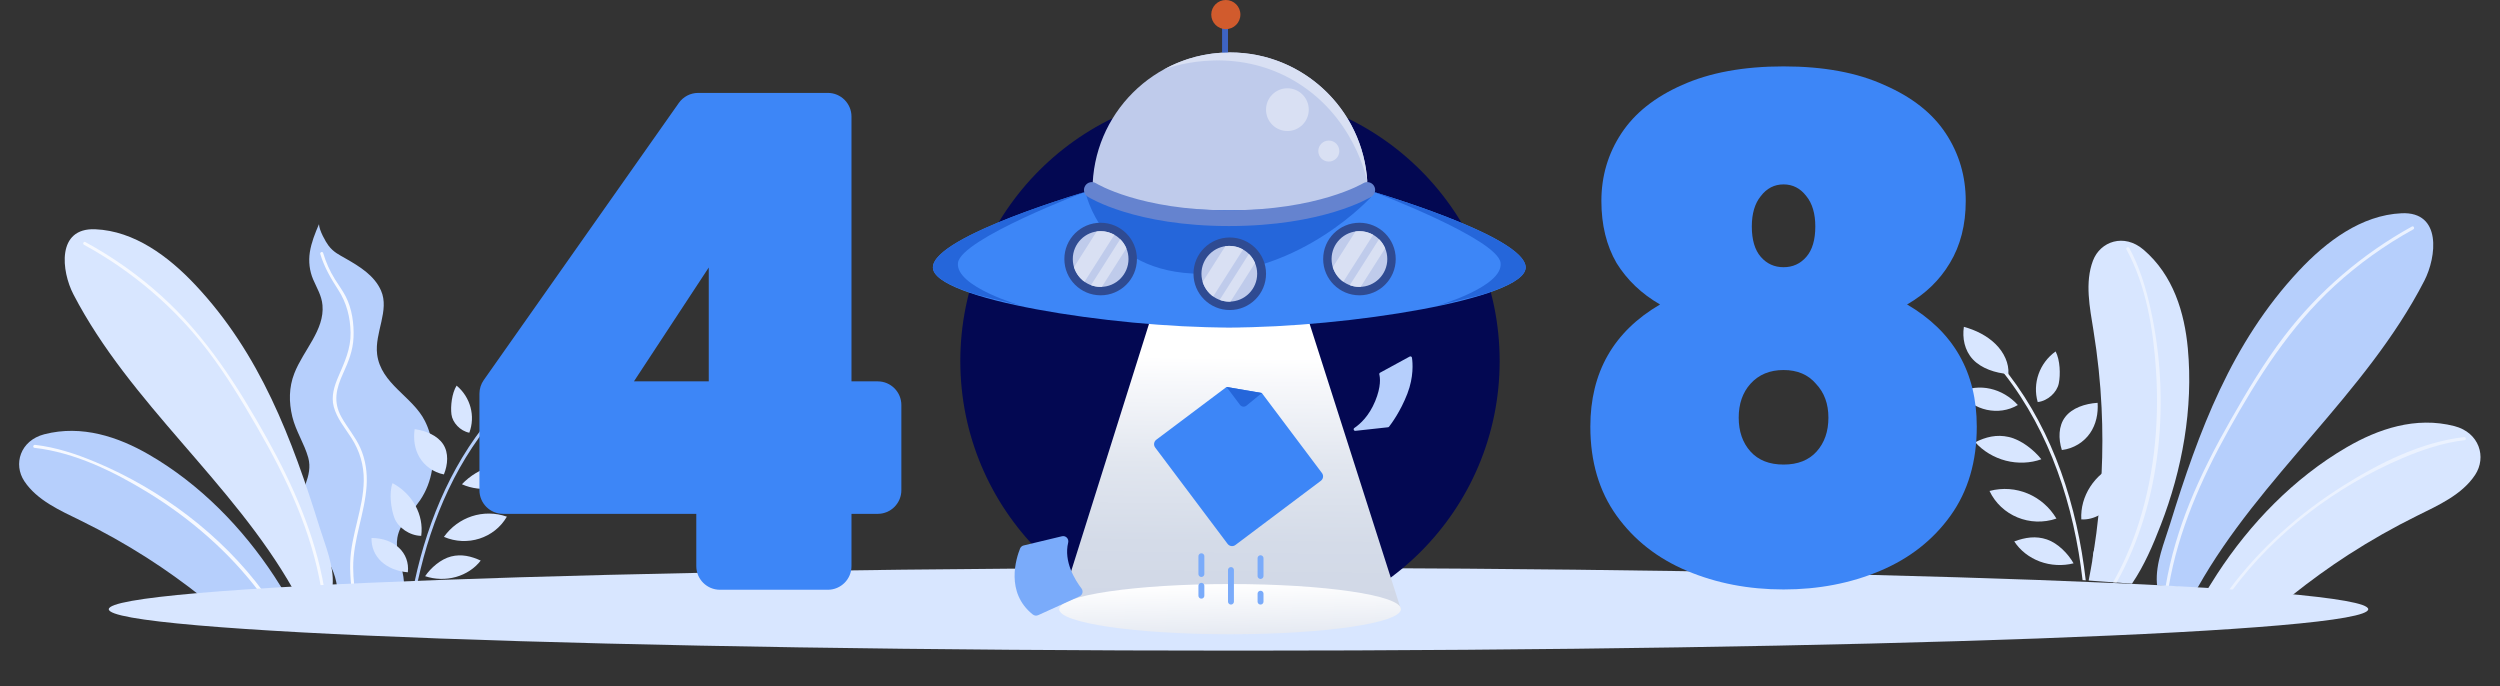 <svg width="634" height="174" viewBox="0 0 634 174" fill="none" xmlns="http://www.w3.org/2000/svg">
<rect x="0" y="0" width="634" height="174" fill="#333333" stroke="none"/>
<g clip-path="url(#clip0_4492_61605)">
<path d="M532.962 103.404C533.238 109.01 533.226 114.593 532.962 120.143C532.803 123.688 532.533 127.218 532.161 130.732C531.85 133.72 531.468 136.703 531 139.661C530.917 140.275 530.824 140.888 530.724 141.492C530.407 143.408 530.056 145.32 529.685 147.225L540.674 148.016C543.76 143.455 545.933 138.412 547.988 133.095C553.399 119.12 556.254 103.616 554.832 88.344C554.001 79.382 551.19 69.774 543.565 63.293C538.655 59.117 532.642 61.194 530.78 66.091C528.674 71.636 529.963 77.974 530.906 83.845C531.962 90.375 532.653 96.864 532.962 103.404Z" fill="#D8E6FF"/>
<path d="M546.776 94.097C547.672 107.915 546.159 122.083 541.554 135.168C540.026 139.503 538.128 143.688 535.873 147.673L536.756 147.736C548.316 127.149 550.414 100.965 545.376 78.297C544.193 72.996 542.589 67.674 539.98 62.9C539.742 62.448 539.021 62.799 539.268 63.259C544.308 72.504 546.105 83.692 546.776 94.097Z" fill="#EBF2FF"/>
<path d="M581.324 150.941C585.907 147.296 590.659 143.839 595.625 140.635C601.206 137.036 606.97 133.774 612.97 130.802C618.372 128.132 624.366 125.465 627.695 120.427C630.633 115.971 628.794 109.714 622.457 108.066C612.603 105.515 603.021 108.824 595.133 113.423C581.699 121.251 570.59 132.799 562.258 145.582C561.427 146.853 560.629 148.124 559.849 149.398L581.324 150.944L581.324 150.941Z" fill="#D8E6FF"/>
<path d="M565.983 149.837C576.947 134.952 592.679 123.238 609.191 116.212C614.244 114.065 619.56 112.266 625.032 111.63C625.539 111.569 625.388 110.785 624.882 110.846C614.043 112.102 603.508 117.372 594.356 123.111C583.179 130.123 573.031 139.09 565.152 149.775L565.983 149.835L565.983 149.837Z" fill="#EBF2FF"/>
<path d="M508.254 94.738C519.936 109.663 525.978 128.292 528.14 147.116L528.943 147.174C526.799 128.388 520.842 109.821 509.324 94.822C509.025 94.423 508.718 94.031 508.405 93.638C508.083 93.228 507.478 93.756 507.801 94.157C507.955 94.346 508.108 94.542 508.254 94.738Z" fill="#EBF2FF"/>
<path d="M517.684 116.468C514.922 117.475 511.695 117.604 508.679 116.827C505.663 116.05 502.879 114.373 500.91 112.149C503.579 110.823 506.327 110.1 509.455 110.822C512.585 111.547 515.795 114.088 517.684 116.468Z" fill="#D8E6FF"/>
<path d="M525.856 142.859C523.079 143.566 520.017 143.403 517.315 142.404C514.611 141.404 512.283 139.577 510.818 137.304C513.564 136.286 516.278 135.845 519.097 136.805C521.916 137.764 524.493 140.444 525.856 142.859Z" fill="#D8E6FF"/>
<path d="M521.305 89.124C517.215 92.046 515.392 97.195 516.763 101.963C519.344 101.668 521.631 99.509 522.103 97.259C522.572 95.011 522.445 91.296 521.305 89.124Z" fill="#D8E6FF"/>
<path d="M511.726 102.716C506.862 105.568 500.499 104.173 496.962 99.478C501.928 97.041 507.876 98.461 511.726 102.716Z" fill="#D8E6FF"/>
<path d="M536.908 117.669C531.138 120.201 527.493 125.837 527.82 131.717C531.03 131.934 534.402 129.9 535.6 127.369C536.798 124.839 537.683 120.46 536.908 117.669Z" fill="#D8E6FF"/>
<path d="M521.511 131.509C514.822 133.792 507.508 130.776 504.538 124.509C511.234 122.733 518.039 125.689 521.511 131.509Z" fill="#D8E6FF"/>
<path d="M530.72 142.156C530.558 136.688 535.214 132.914 541.523 133.4C541.237 138.669 536.775 142.119 530.72 142.156Z" fill="#D8E6FF"/>
<path d="M498.038 82.886C501.046 83.705 503.936 85.151 506.074 87.257C508.212 89.364 509.534 92.164 509.32 94.854C506.066 94.615 502.47 93.447 500.323 91.143C498.176 88.841 497.621 85.691 498.038 82.886Z" fill="#D8E6FF"/>
<path d="M531.957 102.154C532.133 104.872 531.58 107.618 530.036 109.853C528.494 112.091 525.902 113.771 522.885 114.126C521.988 111.315 521.989 108.024 523.743 105.742C525.497 103.459 528.742 102.358 531.957 102.154Z" fill="#D8E6FF"/>
<path d="M547.057 148.475L557.206 149.206C557.256 149.121 557.312 149.044 557.362 148.955C573.185 120.777 600.008 99.96 614.803 71.219C617.942 65.121 619.261 53.619 609.05 54.081C598.852 54.543 589.947 61.221 582.942 68.72C565.92 86.944 557.615 109.295 550.334 132.868C548.863 137.628 546.613 142.844 546.989 147.952C547.003 148.14 547.035 148.298 547.057 148.475Z" fill="#B6CFFC"/>
<path d="M550.012 148.688C552.4 134.666 558.234 121.506 565.125 109.139C572.557 95.805 580.738 82.864 592.037 72.499C598.107 66.931 604.818 62.134 612.014 58.167C612.463 57.92 612.113 57.198 611.662 57.448C599.103 64.374 587.995 73.86 579.257 85.307C574.183 91.953 569.864 99.202 565.722 106.463C561.855 113.24 558.27 120.199 555.338 127.441C552.57 134.278 550.441 141.361 549.213 148.63L550.012 148.688Z" fill="#EBF2FF"/>
</g>
<g clip-path="url(#clip1_4492_61605)">
<path d="M78.387 136.773C78.755 137.165 79.146 137.555 79.555 137.95C80.156 138.566 80.791 139.201 81.423 139.905C82.51 141.127 83.407 142.511 84.087 143.994C84.799 145.521 85.256 147.156 85.491 148.823L102.441 147.582C102.379 146.7 102.252 145.82 102.05 144.949C101.552 142.784 100.808 140.638 100.673 138.487C100.627 137.771 100.652 137.056 100.777 136.334C100.941 135.409 101.248 134.54 101.659 133.712C102.609 131.814 104.078 130.127 105.42 128.384C105.822 127.867 106.21 127.342 106.571 126.805C108.119 124.515 109.117 121.876 109.556 119.142C110.059 116.075 109.871 112.881 108.99 109.916C108.678 108.816 108.26 107.753 107.744 106.737C104.639 100.549 96.569 97.382 95.639 89.836C94.97 84.407 98.844 78.699 96.628 73.695C94.949 69.882 91.261 67.626 87.791 65.635C86 64.603 84.595 63.986 83.293 62.262C82.599 61.343 80.949 58.45 80.894 56.85C79.903 59.155 78.955 61.501 78.572 63.977C78.215 66.298 78.493 68.695 79.408 70.851C80.342 73.037 81.571 74.954 81.781 77.394C82.337 83.706 76.942 88.788 74.644 94.681C73.251 98.238 73.24 101.991 74.127 105.675C75.024 109.358 77.149 112.435 78.165 116.047C78.826 118.432 78.275 120.617 77.491 122.784C76.919 124.383 76.218 125.969 75.796 127.62C75.688 128.053 75.599 128.503 75.538 128.948C75.526 128.996 75.522 129.034 75.517 129.081C75.042 132.734 76.426 134.733 78.375 136.767C78.377 136.767 78.386 136.766 78.387 136.773Z" fill="#B6CFFC"/>
<path d="M71.901 149.818C71.145 148.595 70.371 147.373 69.566 146.149C61.486 133.856 50.717 122.76 37.7 115.244C30.056 110.829 20.775 107.659 11.232 110.131C5.097 111.73 3.321 117.757 6.177 122.041C9.399 126.888 15.206 129.446 20.44 132.005C26.254 134.856 31.839 137.989 37.247 141.443C42.059 144.519 46.667 147.839 51.106 151.341L71.901 149.818Z" fill="#B6CFFC"/>
<path d="M65.86 150.261L66.872 150.187C56.112 135.532 40.559 124.009 24.237 117.185C19.34 115.133 14.183 113.419 8.883 112.816C8.399 112.758 8.245 113.513 8.739 113.571C18.949 114.736 28.851 119.589 37.508 124.89C48.345 131.526 58.194 140.074 65.86 150.261Z" fill="#F6F9FF"/>
<path d="M105.968 147.324C109.456 131.312 116.174 115.875 127.315 103.803C127.464 103.629 127.624 103.47 127.774 103.303C128.11 102.945 127.526 102.437 127.189 102.805C126.894 103.121 126.601 103.436 126.308 103.767C115.288 115.909 108.629 131.37 105.174 147.382L105.968 147.324Z" fill="#B6CFFC"/>
<path d="M117.141 122.808C119.585 123.917 122.517 124.263 125.319 123.775C128.121 123.287 130.778 121.968 132.729 120.094C130.392 118.703 127.938 117.852 125.039 118.285C122.139 118.715 119.033 120.787 117.141 122.808Z" fill="#D8E6FF"/>
<path d="M107.812 146.12C110.291 146.958 113.092 147.029 115.627 146.318C118.161 145.607 120.412 144.117 121.909 142.162C119.481 141.046 117.037 140.454 114.401 141.119C111.766 141.787 109.226 144.031 107.812 146.12Z" fill="#D8E6FF"/>
<path d="M115.795 97.792C119.312 100.729 120.606 105.522 119.017 109.739C116.686 109.288 114.757 107.168 114.488 105.101C114.221 103.031 114.6 99.677 115.795 97.792Z" fill="#D8E6FF"/>
<path d="M123.55 110.782C127.778 113.711 133.675 112.903 137.233 108.902C132.883 106.342 127.364 107.203 123.55 110.782Z" fill="#D8E6FF"/>
<path d="M99.542 122.524C104.618 125.229 107.537 130.591 106.821 135.892C103.88 135.857 100.955 133.777 100.043 131.4C99.131 129.023 98.636 124.994 99.542 122.524Z" fill="#D8E6FF"/>
<path d="M112.58 136.151C118.511 138.698 125.389 136.488 128.543 131.026C122.57 128.94 116.161 131.129 112.58 136.151Z" fill="#D8E6FF"/>
<path d="M103.434 145.135C103.972 140.195 100 136.447 94.216 136.436C94.101 141.229 97.918 144.672 103.434 145.135Z" fill="#D8E6FF"/>
<path d="M137.438 93.804C134.639 94.329 131.902 95.434 129.806 97.187C127.708 98.942 126.304 101.382 126.308 103.832C129.289 103.848 132.648 103.047 134.769 101.114C136.885 99.184 137.618 96.374 137.438 93.804Z" fill="#D8E6FF"/>
<path d="M105.16 108.829C104.806 111.279 105.115 113.802 106.361 115.937C107.606 118.071 109.849 119.78 112.57 120.314C113.588 117.831 113.824 114.853 112.388 112.662C110.954 110.472 108.077 109.244 105.16 108.829Z" fill="#D8E6FF"/>
<path d="M74.465 149.631L84.295 148.911C84.313 148.74 84.344 148.589 84.358 148.407C84.718 143.489 82.535 138.472 81.106 133.891C74.036 111.21 65.975 89.707 49.474 72.192C42.684 64.984 34.054 58.569 24.175 58.141C14.288 57.713 15.572 68.784 18.62 74.652C32.971 102.293 58.967 122.292 74.314 149.392C74.362 149.475 74.417 149.549 74.465 149.631Z" fill="#D8E6FF"/>
<path d="M52.813 89.105C57.42 95.172 61.381 101.741 65.195 108.327C68.988 114.879 72.511 121.605 75.396 128.614C78.118 135.229 80.222 142.081 81.431 149.123L82.2 149.066C79.901 135.666 74.342 123.086 67.74 111.253C60.373 98.05 52.218 85.248 40.93 75.045C35.064 69.743 28.578 65.174 21.645 61.387C21.207 61.148 20.872 61.843 21.305 62.081C33.55 68.767 44.365 77.977 52.813 89.105Z" fill="#F6F9FF"/>
<path d="M88.907 84.341C88.984 88.456 87.404 91.796 85.82 95.476C84.769 97.907 83.939 100.503 84.641 103.147C85.43 106.11 87.487 108.532 89.107 111.056C91.217 114.319 92.305 117.997 92.249 121.882C92.159 128.992 88.997 135.624 88.807 142.735C88.756 144.683 88.872 146.626 89.063 148.562L89.832 148.505C89.682 147.004 89.574 145.499 89.565 143.987C89.521 136.831 92.518 130.258 92.972 123.174C93.18 119.873 92.721 116.583 91.364 113.553C90.108 110.762 88.083 108.446 86.597 105.791C84.418 101.883 85.261 98.528 87.032 94.647C88.371 91.714 89.504 88.911 89.651 85.639C89.814 82.163 89.27 78.222 87.636 75.118C86.845 73.61 85.835 72.251 84.932 70.814C83.628 68.733 82.661 66.509 81.949 64.167C81.805 63.689 81.082 63.943 81.226 64.42C82.245 67.785 83.896 70.6 85.788 73.522C87.906 76.805 88.83 80.442 88.907 84.341Z" fill="#F6F9FF"/>
</g>
<path d="M314.086 165C472.316 165 600.586 160.299 600.586 154.5C600.586 148.701 472.316 144 314.086 144C155.856 144 27.586 148.701 27.586 154.5C27.586 160.299 155.856 165 314.086 165Z" fill="#D8E6FF"/>
<path d="M127.586 130.313C124.272 130.313 121.586 127.626 121.586 124.313V99.838C121.586 98.601 121.968 97.395 122.68 96.384L172.151 26.109C173.275 24.512 175.105 23.562 177.058 23.562H209.936C213.249 23.562 215.936 26.249 215.936 29.562V96.713H222.586C225.9 96.713 228.586 99.399 228.586 102.713V124.312C228.586 127.626 225.9 130.313 222.586 130.313H215.936V143.563C215.936 146.876 213.249 149.563 209.936 149.563H182.579C179.266 149.563 176.579 146.876 176.579 143.563V130.313H127.586ZM179.742 67.838L160.767 96.713H179.742V67.838Z" fill="#3D86F7"/>
<g clip-path="url(#clip2_4492_61605)">
<path d="M311.925 159.955C349.696 159.955 380.315 129.336 380.315 91.565C380.315 53.794 349.696 23.175 311.925 23.175C274.154 23.175 243.535 53.794 243.535 91.565C243.535 129.336 274.154 159.955 311.925 159.955Z" fill="#030852"/>
<path d="M328.94 72.171L315.07 72.187L294.512 72.211L268.598 154.536H315.07H355.274L328.94 72.171Z" fill="url(#paint0_linear_4492_61605)"/>
<path d="M311.939 83.055C331.2 83.055 346.814 67.441 346.814 48.18C346.814 28.919 331.2 13.305 311.939 13.305C292.679 13.305 277.064 28.919 277.064 48.18C277.064 67.441 292.679 83.055 311.939 83.055Z" fill="#BFCBEB"/>
<path d="M346.744 48.18C346.744 48.18 335.149 55.325 311.674 55.325C288.199 55.325 276.899 48.18 276.899 48.18C276.899 48.18 236.584 59.79 236.584 67.825C236.584 75.86 281.789 83.06 311.669 83.06C341.549 83.06 386.904 75.86 386.904 67.825C386.909 59.79 346.744 48.18 346.744 48.18Z" fill="#3D86F7"/>
<path d="M275.264 48.62C275.264 48.62 279.224 69.425 304.689 69.425C330.154 69.425 347.789 49.88 347.789 49.88C347.789 49.88 336.749 53.325 311.669 53.325C286.589 53.325 275.264 48.62 275.264 48.62Z" fill="#2566DA"/>
<path d="M310.674 13.565V3.565" stroke="#3E64C3" stroke-width="1.5" stroke-miterlimit="10"/>
<path d="M310.869 7.39C312.91 7.39 314.564 5.736 314.564 3.695C314.564 1.654 312.91 0 310.869 0C308.828 0 307.174 1.654 307.174 3.695C307.174 5.736 308.828 7.39 310.869 7.39Z" fill="#D15B2D"/>
<path d="M311.938 160.849C335.874 160.849 355.278 157.998 355.278 154.481C355.278 150.965 335.874 148.114 311.938 148.114C288.002 148.114 268.598 150.965 268.598 154.481C268.598 157.998 288.002 160.849 311.938 160.849Z" fill="url(#paint1_linear_4492_61605)"/>
<path d="M334.973 121.925L313.293 138.215C312.673 138.68 311.793 138.555 311.323 137.935L292.953 113.49C292.488 112.87 292.613 111.99 293.233 111.52L311.048 98.135L320.003 99.67L335.248 119.96C335.718 120.58 335.593 121.46 334.973 121.925Z" fill="#3D86F7"/>
<path d="M311.053 98.135L320.008 99.67L316.118 102.865C315.608 103.285 314.853 103.195 314.458 102.665L311.053 98.135Z" fill="#2566DA"/>
<path d="M352 108.355L343.735 109.26C343.32 109.305 343.12 108.77 343.465 108.535C344.995 107.5 347.2 105.465 348.74 101.75C350.31 97.96 349.99 95.71 349.795 94.955C349.75 94.78 349.835 94.6 349.995 94.51L357.49 90.425C357.735 90.295 358.035 90.44 358.075 90.715C358.27 92.035 358.55 95.565 356.915 99.82C355.17 104.355 352.795 107.53 352.27 108.2C352.205 108.29 352.11 108.34 352 108.355Z" fill="#B6CFFC"/>
<path d="M258.69 139.105C257.725 141.505 254.88 150.23 261.915 155.835C262.305 156.145 262.835 156.21 263.285 156.005L273.77 151.235C274.54 150.885 274.78 149.915 274.27 149.24C272.61 147.06 269.72 142.4 270.89 137.605C271.125 136.64 270.28 135.765 269.315 135.995L259.6 138.325C259.19 138.425 258.85 138.715 258.69 139.105Z" fill="#7AABFA"/>
<path d="M279.124 74.89C284.205 74.89 288.324 70.771 288.324 65.69C288.324 60.609 284.205 56.49 279.124 56.49C274.043 56.49 269.924 60.609 269.924 65.69C269.924 70.771 274.043 74.89 279.124 74.89Z" fill="#2F4B92"/>
<path d="M344.755 74.89C349.836 74.89 353.955 70.771 353.955 65.69C353.955 60.609 349.836 56.49 344.755 56.49C339.674 56.49 335.555 60.609 335.555 65.69C335.555 70.771 339.674 74.89 344.755 74.89Z" fill="#2F4B92"/>
<path d="M344.754 72.755C348.656 72.755 351.819 69.592 351.819 65.69C351.819 61.788 348.656 58.625 344.754 58.625C340.853 58.625 337.689 61.788 337.689 65.69C337.689 69.592 340.853 72.755 344.754 72.755Z" fill="#BFCBEB"/>
<path d="M311.868 78.625C316.949 78.625 321.068 74.506 321.068 69.425C321.068 64.344 316.949 60.225 311.868 60.225C306.787 60.225 302.668 64.344 302.668 69.425C302.668 74.506 306.787 78.625 311.868 78.625Z" fill="#2F4B92"/>
<path d="M312.172 144.565V152.565" stroke="#7AABFA" stroke-width="1.5" stroke-miterlimit="10" stroke-linecap="round" stroke-linejoin="round"/>
<path d="M319.672 141.565V146.065" stroke="#7AABFA" stroke-width="1.5" stroke-miterlimit="10" stroke-linecap="round" stroke-linejoin="round"/>
<path d="M319.672 150.565V152.565" stroke="#7AABFA" stroke-width="1.5" stroke-miterlimit="10" stroke-linecap="round" stroke-linejoin="round"/>
<path d="M304.672 141.065V145.565" stroke="#7AABFA" stroke-width="1.5" stroke-miterlimit="10" stroke-linecap="round" stroke-linejoin="round"/>
<path d="M304.672 148.565V151.065" stroke="#7AABFA" stroke-width="1.5" stroke-miterlimit="10" stroke-linecap="round" stroke-linejoin="round"/>
<path d="M326.484 33.23C329.478 33.23 331.904 30.803 331.904 27.81C331.904 24.817 329.478 22.39 326.484 22.39C323.491 22.39 321.064 24.817 321.064 27.81C321.064 30.803 323.491 33.23 326.484 33.23Z" fill="#D9E0F3"/>
<path d="M336.985 40.975C338.457 40.975 339.65 39.782 339.65 38.31C339.65 36.838 338.457 35.645 336.985 35.645C335.513 35.645 334.32 36.838 334.32 38.31C334.32 39.782 335.513 40.975 336.985 40.975Z" fill="#D9E0F3"/>
<path d="M313.182 45.08C314.532 44.14 316.522 44.815 316.522 44.815C316.522 44.815 316.572 47.455 315.082 48.085" fill="#BFCBEB"/>
<path d="M309.503 48.1C309.503 48.1 309.593 46.02 308.243 45.08C306.893 44.14 304.903 44.815 304.903 44.815C304.903 44.815 304.853 47.455 306.343 48.085C308.243 48.89 309.503 48.1 309.503 48.1Z" fill="#BFCBEB"/>
<path d="M311.67 57.325C287.885 57.325 276.31 50.17 275.825 49.87C274.89 49.28 274.615 48.045 275.205 47.11C275.795 46.175 277.03 45.9 277.965 46.49C278.07 46.555 289.165 53.33 311.67 53.33C334.195 53.33 345.585 46.545 345.695 46.475C346.635 45.9 347.865 46.195 348.445 47.135C349.02 48.075 348.73 49.305 347.79 49.88C347.3 50.185 335.445 57.325 311.67 57.325Z" fill="#6583CF"/>
<path d="M344.755 58.63C344.41 58.63 344.07 58.665 343.74 58.71L338 67.74C338.46 69.255 339.41 70.55 340.67 71.445L348.235 59.55C347.2 58.965 346.02 58.63 344.755 58.63Z" fill="#D9E0F3"/>
<path d="M349.714 60.665L342.309 72.31C343.074 72.595 343.894 72.755 344.759 72.755C344.864 72.755 344.959 72.745 345.064 72.74L351.279 62.97C350.909 62.1 350.374 61.32 349.714 60.665Z" fill="#D9E0F3"/>
<path d="M311.754 76.49C315.656 76.49 318.819 73.327 318.819 69.425C318.819 65.523 315.656 62.36 311.754 62.36C307.853 62.36 304.689 65.523 304.689 69.425C304.689 73.327 307.853 76.49 311.754 76.49Z" fill="#BFCBEB"/>
<path d="M311.755 62.365C311.41 62.365 311.07 62.4 310.74 62.445L305 71.475C305.46 72.99 306.41 74.285 307.67 75.18L315.235 63.285C314.2 62.7 313.02 62.365 311.755 62.365Z" fill="#D9E0F3"/>
<path d="M316.714 64.4L309.309 76.045C310.074 76.33 310.894 76.49 311.759 76.49C311.864 76.49 311.959 76.48 312.064 76.475L318.279 66.705C317.909 65.835 317.374 65.055 316.714 64.4Z" fill="#D9E0F3"/>
<path d="M279.124 72.755C283.025 72.755 286.189 69.592 286.189 65.69C286.189 61.788 283.025 58.625 279.124 58.625C275.222 58.625 272.059 61.788 272.059 65.69C272.059 69.592 275.222 72.755 279.124 72.755Z" fill="#BFCBEB"/>
<path d="M279.124 58.63C278.779 58.63 278.439 58.665 278.109 58.71L272.369 67.74C272.829 69.255 273.779 70.55 275.039 71.445L282.604 59.55C281.569 58.965 280.389 58.63 279.124 58.63Z" fill="#D9E0F3"/>
<path d="M284.083 60.665L276.678 72.31C277.443 72.595 278.263 72.755 279.128 72.755C279.233 72.755 279.328 72.745 279.433 72.74L285.648 62.97C285.278 62.1 284.743 61.32 284.083 60.665Z" fill="#D9E0F3"/>
<path d="M311.938 13.305C305.828 13.305 300.088 14.88 295.098 17.64C295.548 17.46 311.528 11.175 327.508 20.09C343.438 28.98 346.648 45.59 346.753 46.155C345.698 27.835 330.518 13.305 311.938 13.305Z" fill="#D9E0F3"/>
<path d="M386.909 67.825C386.909 60.72 355.484 50.815 348.229 48.625C348.229 48.625 379.789 60.575 380.549 66.65C381.304 72.725 364.404 77.565 364.389 77.565L375.884 74.725C382.649 72.605 386.909 70.285 386.909 67.825Z" fill="#2566DA"/>
<path d="M236.584 67.825C236.584 60.72 268.009 50.815 275.264 48.625C275.264 48.625 243.704 60.575 242.944 66.65C242.189 72.725 259.089 77.565 259.104 77.565L247.609 74.725C240.844 72.605 236.584 70.285 236.584 67.825Z" fill="#2566DA"/>
</g>
<path d="M420.986 77.213C416.319 74.529 412.644 71.029 409.961 66.713C407.394 62.279 406.111 57.029 406.111 50.962C406.111 44.663 407.803 38.946 411.186 33.812C414.569 28.679 419.703 24.596 426.586 21.562C433.586 18.413 442.161 16.837 452.311 16.837C462.461 16.837 470.978 18.413 477.861 21.562C484.861 24.596 490.053 28.679 493.436 33.812C496.819 38.946 498.511 44.663 498.511 50.962C498.511 57.029 497.169 62.279 494.486 66.713C491.919 71.029 488.303 74.529 483.636 77.213C495.419 84.096 501.311 94.421 501.311 108.188C501.311 117.054 499.094 124.579 494.661 130.763C490.228 136.946 484.278 141.613 476.811 144.763C469.344 147.913 461.178 149.487 452.311 149.487C443.444 149.487 435.278 147.913 427.811 144.763C420.344 141.613 414.394 136.946 409.961 130.763C405.528 124.579 403.311 117.054 403.311 108.188C403.311 94.421 409.203 84.096 420.986 77.213ZM460.361 57.438C460.361 54.171 459.603 51.604 458.086 49.737C456.569 47.754 454.644 46.763 452.311 46.763C449.978 46.763 448.053 47.754 446.536 49.737C445.019 51.604 444.261 54.171 444.261 57.438C444.261 60.821 445.019 63.388 446.536 65.138C448.053 66.888 449.978 67.763 452.311 67.763C454.644 67.763 456.569 66.888 458.086 65.138C459.603 63.388 460.361 60.821 460.361 57.438ZM452.311 93.838C448.811 93.838 446.011 95.004 443.911 97.338C441.928 99.554 440.936 102.413 440.936 105.913C440.936 109.413 441.928 112.271 443.911 114.488C445.894 116.704 448.694 117.813 452.311 117.813C455.928 117.813 458.728 116.704 460.711 114.488C462.694 112.271 463.686 109.413 463.686 105.913C463.686 102.413 462.636 99.554 460.536 97.338C458.553 95.004 455.811 93.838 452.311 93.838Z" fill="#3D86F7"/>
<defs>
<linearGradient id="paint0_linear_4492_61605" x1="311.662" y1="90.658" x2="310.879" y2="156.443" gradientUnits="userSpaceOnUse">
<stop stop-color="white"/>
<stop offset="0.099" stop-color="#F7F8FB"/>
<stop offset="0.412" stop-color="#E1E6EF"/>
<stop offset="0.717" stop-color="#D4DBE8"/>
<stop offset="1" stop-color="#D0D7E6"/>
</linearGradient>
<linearGradient id="paint1_linear_4492_61605" x1="311.937" y1="148.113" x2="312.445" y2="169.365" gradientUnits="userSpaceOnUse">
<stop stop-color="white"/>
<stop offset="0.595" stop-color="#E6EAF2"/>
<stop offset="1" stop-color="#F7F9FF" stop-opacity="0.51"/>
</linearGradient>
<clipPath id="clip0_4492_61605">
<rect width="133.112" height="98.687" fill="white" transform="translate(500.645 46.193) rotate(4.116)"/>
</clipPath>
<clipPath id="clip1_4492_61605">
<rect width="134" height="95" fill="white" transform="translate(0.586 59.786) rotate(-4.188)"/>
</clipPath>
<clipPath id="clip2_4492_61605">
<rect width="150.325" height="173.125" fill="white" transform="translate(236.586)"/>
</clipPath>
</defs>
</svg>
